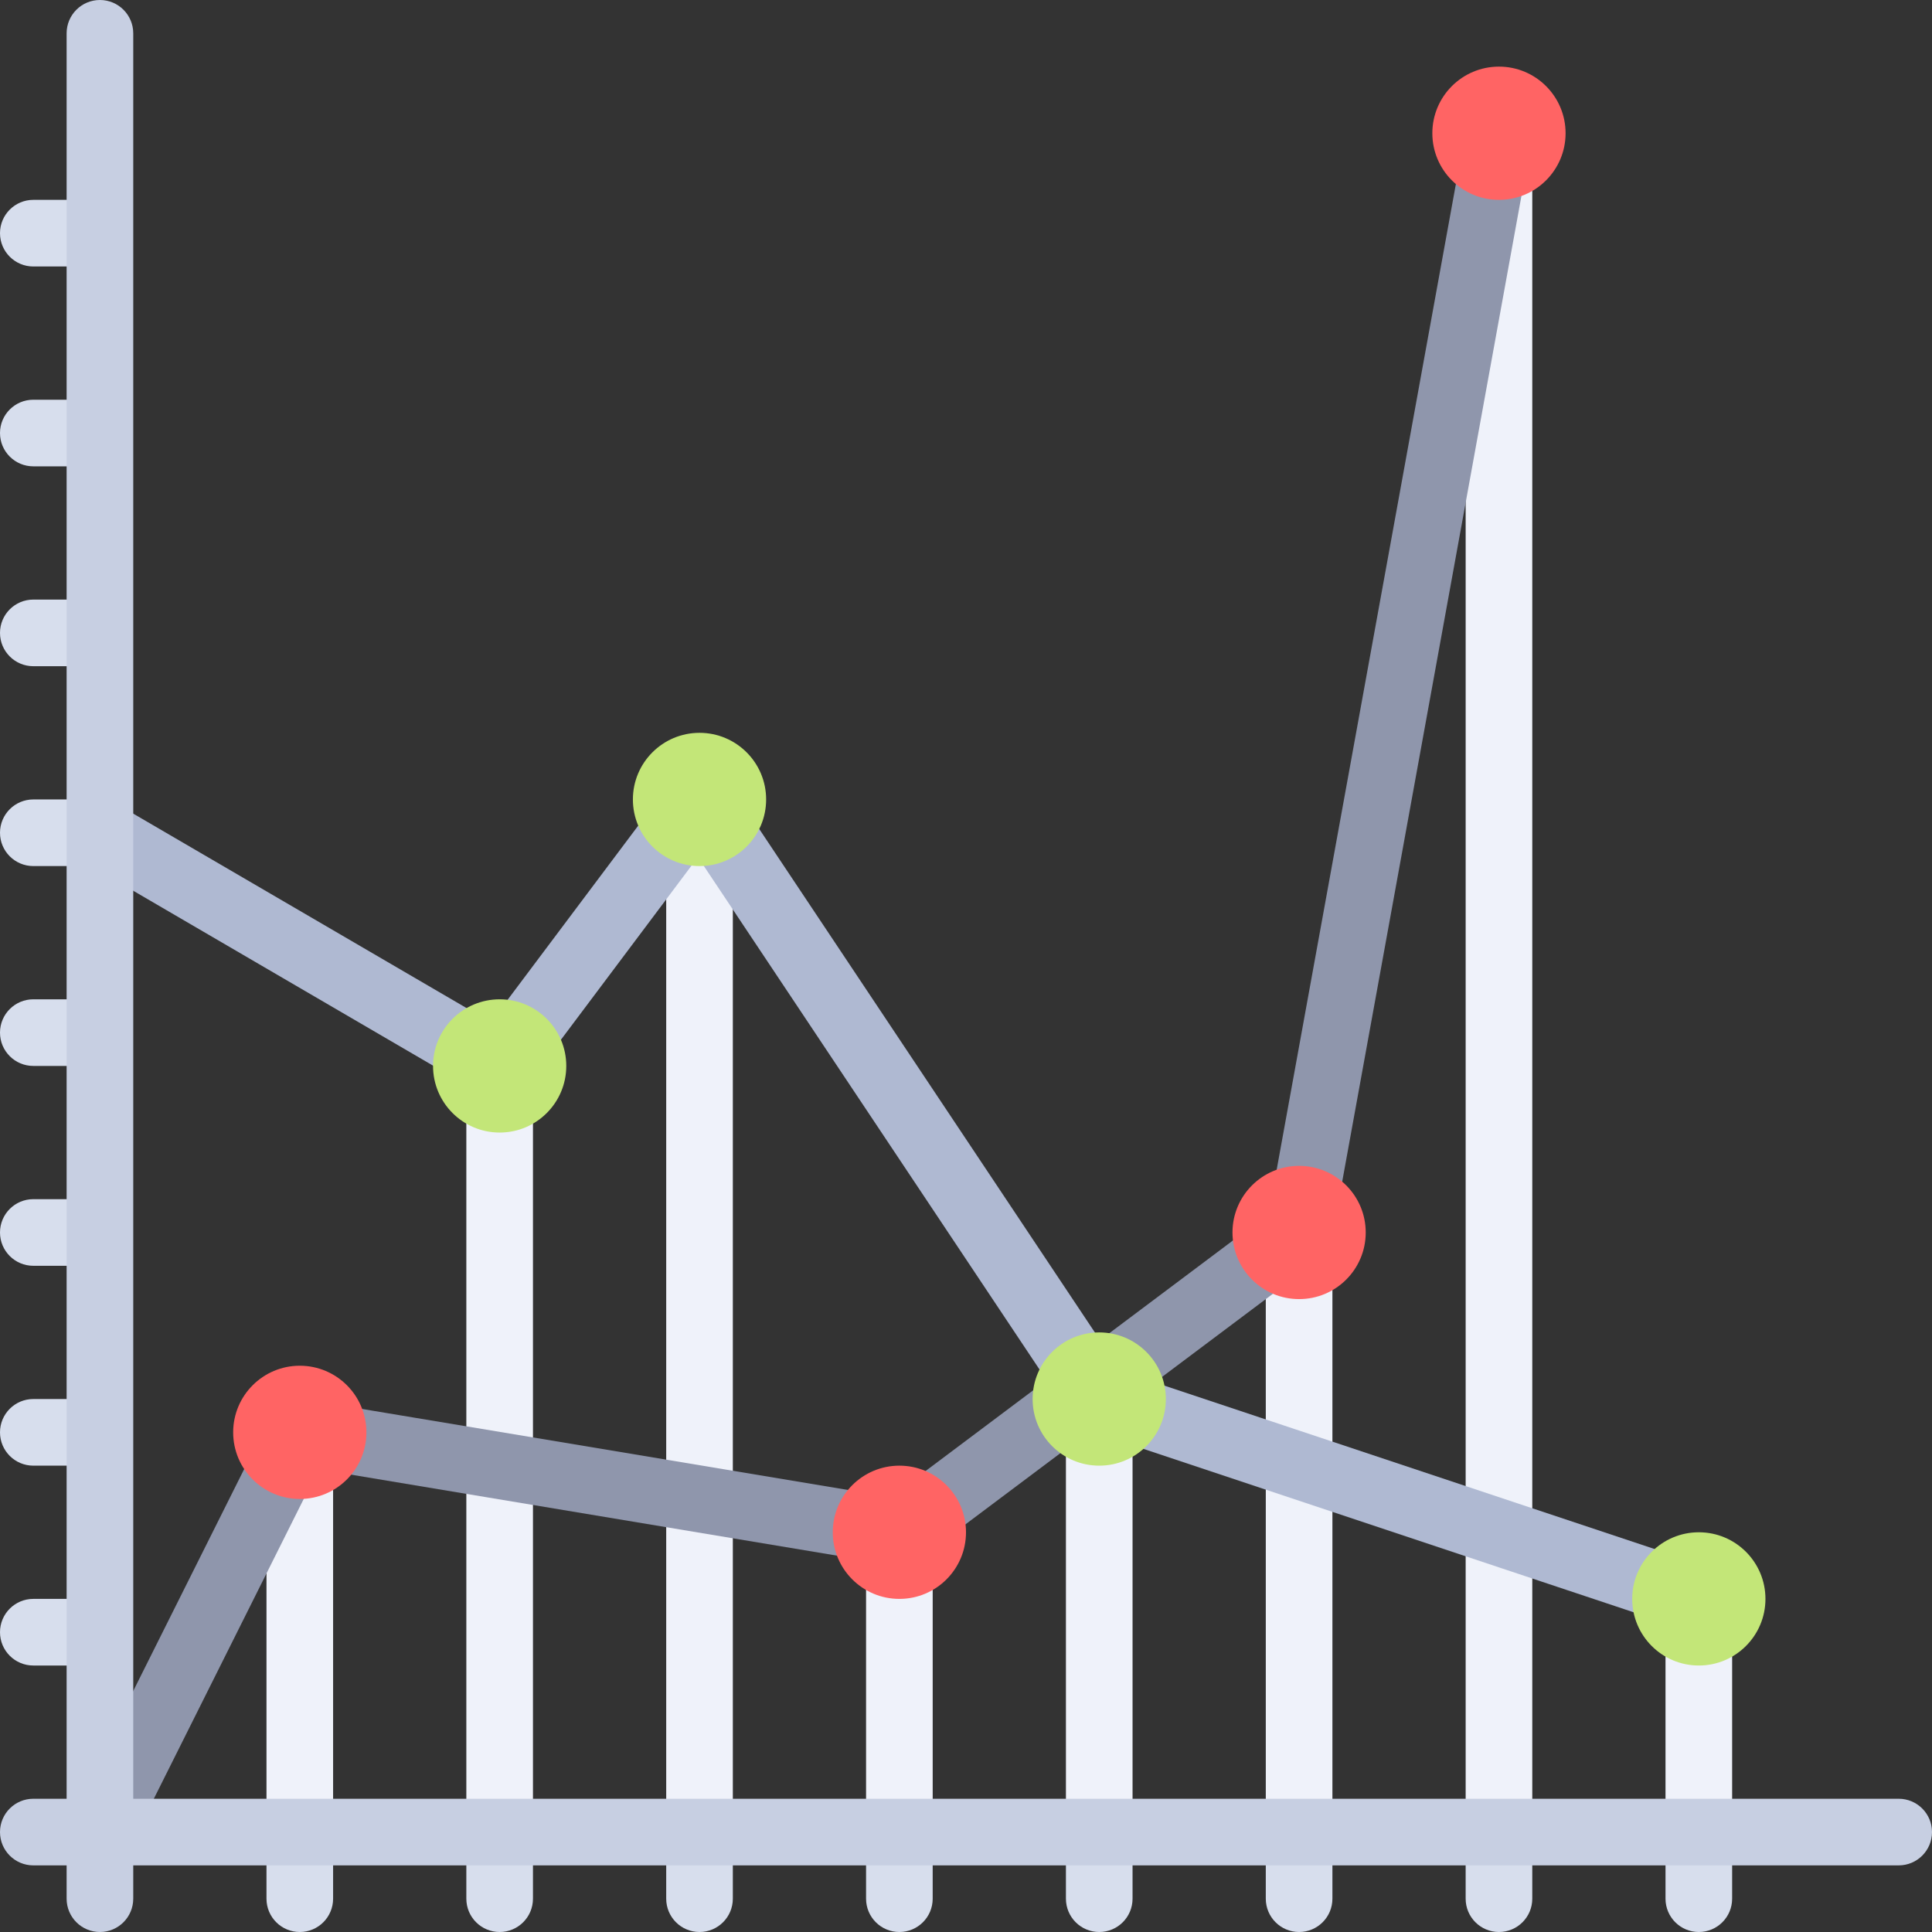 <?xml version="1.0" encoding="iso-8859-1"?>
<!-- Generator: Adobe Illustrator 19.0.0, SVG Export Plug-In . SVG Version: 6.00 Build 0)  -->
<svg version="1.1" id="Layer_1" xmlns="http://www.w3.org/2000/svg" xmlns:xlink="http://www.w3.org/1999/xlink" x="0px" y="0px"
	 viewBox="0 0 512 512" style="enable-background:new 0 0 512 512;" xml:space="preserve">
<rect x="0" y="0" width="512" height="512" fill="#333333" stroke="none"/>
<g>
	<rect x="123.586" y="282.483" style="fill:#EFF2FA;" width="17.655" height="203.034"/>
	<rect x="70.621" y="379.586" style="fill:#EFF2FA;" width="17.655" height="105.931"/>
	<rect x="176.552" y="211.862" style="fill:#EFF2FA;" width="17.655" height="273.655"/>
	<rect x="229.517" y="406.069" style="fill:#EFF2FA;" width="17.655" height="79.448"/>
	<rect x="282.483" y="370.759" style="fill:#EFF2FA;" width="17.655" height="114.759"/>
	<rect x="335.448" y="317.793" style="fill:#EFF2FA;" width="17.655" height="167.724"/>
	<rect x="388.414" y="35.31" style="fill:#EFF2FA;" width="17.655" height="450.207"/>
	<rect x="441.379" y="423.724" style="fill:#EFF2FA;" width="17.655" height="61.793"/>
</g>
<path style="fill:#AFB9D2;" d="M450.207,432.556c-0.922,0-1.866-0.147-2.793-0.457l-158.897-52.966
	c-1.863-0.621-3.462-1.845-4.552-3.478l-99.009-148.513l-45.483,60.638c-2.69,3.582-7.647,4.586-11.509,2.327L22.034,228.314
	c-4.211-2.457-5.633-7.862-3.177-12.073c2.461-4.207,7.858-5.633,12.073-3.177l99.138,57.832l48.25-64.332
	c1.716-2.293,4.396-3.729,7.306-3.526c2.862,0.077,5.508,1.543,7.1,3.927l104.25,156.375L453,415.35
	c4.625,1.543,7.125,6.543,5.582,11.168C457.35,430.216,453.905,432.556,450.207,432.556z"/>
<path style="fill:#8F96AC;" d="M26.474,494.345c-1.323,0-2.673-0.298-3.939-0.931c-4.362-2.181-6.13-7.482-3.948-11.844
	l52.966-105.931c1.732-3.47,5.543-5.388,9.35-4.759l155.168,25.863l100.142-75.107l52.345-287.901
	c0.871-4.793,5.465-7.957,10.263-7.107c4.798,0.871,7.978,5.47,7.107,10.263L352.962,328.2c-0.396,2.189-1.608,4.151-3.388,5.483
	l-105.931,79.448c-1.931,1.452-4.366,2.056-6.75,1.646L84.427,389.366L34.38,489.465C32.832,492.561,29.716,494.345,26.474,494.345z
	"/>
<g>
	<path style="fill:#D7DEED;" d="M26.483,441.379H8.828c-4.875,0-8.828-3.953-8.828-8.828l0,0c0-4.875,3.953-8.828,8.828-8.828
		h17.655V441.379z"/>
	<path style="fill:#D7DEED;" d="M26.483,388.414H8.828c-4.875,0-8.828-3.953-8.828-8.828l0,0c0-4.875,3.953-8.828,8.828-8.828
		h17.655V388.414z"/>
	<path style="fill:#D7DEED;" d="M26.483,335.448H8.828c-4.875,0-8.828-3.953-8.828-8.828l0,0c0-4.875,3.953-8.828,8.828-8.828
		h17.655V335.448z"/>
	<path style="fill:#D7DEED;" d="M26.483,282.483H8.828c-4.875,0-8.828-3.953-8.828-8.828l0,0c0-4.875,3.953-8.828,8.828-8.828
		h17.655V282.483z"/>
	<path style="fill:#D7DEED;" d="M26.483,229.517H8.828c-4.875,0-8.828-3.953-8.828-8.828l0,0c0-4.875,3.953-8.828,8.828-8.828
		h17.655V229.517z"/>
	<path style="fill:#D7DEED;" d="M26.483,176.552H8.828c-4.875,0-8.828-3.953-8.828-8.828l0,0c0-4.875,3.953-8.828,8.828-8.828
		h17.655V176.552z"/>
	<path style="fill:#D7DEED;" d="M26.483,123.586H8.828c-4.875,0-8.828-3.953-8.828-8.828l0,0c0-4.875,3.953-8.828,8.828-8.828
		h17.655V123.586z"/>
	<path style="fill:#D7DEED;" d="M26.483,70.621H8.828C3.953,70.621,0,66.668,0,61.793l0,0c0-4.875,3.953-8.828,8.828-8.828h17.655
		V70.621z"/>
	<path style="fill:#D7DEED;" d="M459.034,485.517v17.655c0,4.875-3.953,8.828-8.828,8.828l0,0c-4.875,0-8.828-3.953-8.828-8.828
		v-17.655H459.034z"/>
	<path style="fill:#D7DEED;" d="M406.069,485.517v17.655c0,4.875-3.953,8.828-8.828,8.828l0,0c-4.875,0-8.828-3.953-8.828-8.828
		v-17.655H406.069z"/>
	<path style="fill:#D7DEED;" d="M353.103,485.517v17.655c0,4.875-3.953,8.828-8.828,8.828l0,0c-4.875,0-8.828-3.953-8.828-8.828
		v-17.655H353.103z"/>
	<path style="fill:#D7DEED;" d="M300.138,485.517v17.655c0,4.875-3.953,8.828-8.828,8.828l0,0c-4.875,0-8.828-3.953-8.828-8.828
		v-17.655H300.138z"/>
	<path style="fill:#D7DEED;" d="M247.172,485.517v17.655c0,4.875-3.953,8.828-8.828,8.828l0,0c-4.875,0-8.828-3.953-8.828-8.828
		v-17.655H247.172z"/>
	<path style="fill:#D7DEED;" d="M194.207,485.517v17.655c0,4.875-3.953,8.828-8.828,8.828l0,0c-4.875,0-8.828-3.953-8.828-8.828
		v-17.655H194.207z"/>
	<path style="fill:#D7DEED;" d="M141.241,485.517v17.655c0,4.875-3.953,8.828-8.828,8.828l0,0c-4.875,0-8.828-3.953-8.828-8.828
		v-17.655H141.241z"/>
	<path style="fill:#D7DEED;" d="M88.276,485.517v17.655c0,4.875-3.953,8.828-8.828,8.828l0,0c-4.875,0-8.828-3.953-8.828-8.828
		v-17.655H88.276z"/>
</g>
<g>
	<path style="fill:#C7CFE2;" d="M26.483,512L26.483,512c-4.875,0-8.828-3.953-8.828-8.828V8.828C17.655,3.953,21.608,0,26.483,0l0,0
		c4.875,0,8.828,3.953,8.828,8.828v494.345C35.31,508.047,31.358,512,26.483,512z"/>
	<path style="fill:#C7CFE2;" d="M0,485.517L0,485.517c0-4.875,3.953-8.828,8.828-8.828h494.345c4.875,0,8.828,3.953,8.828,8.828l0,0
		c0,4.875-3.953,8.828-8.828,8.828H8.828C3.953,494.345,0,490.392,0,485.517z"/>
</g>
<circle style="fill:#FF6464;" cx="79.448" cy="379.586" r="17.655"/>
<g>
	<circle style="fill:#C3E678;" cx="132.414" cy="282.483" r="17.655"/>
	<circle style="fill:#C3E678;" cx="185.379" cy="211.862" r="17.655"/>
	<circle style="fill:#C3E678;" cx="291.31" cy="370.759" r="17.655"/>
	<circle style="fill:#C3E678;" cx="450.207" cy="423.724" r="17.655"/>
</g>
<g>
	<circle style="fill:#FF6464;" cx="238.345" cy="406.069" r="17.655"/>
	<circle style="fill:#FF6464;" cx="344.276" cy="326.621" r="17.655"/>
	<circle style="fill:#FF6464;" cx="397.241" cy="35.31" r="17.655"/>
</g>
<g>
</g>
<g>
</g>
<g>
</g>
<g>
</g>
<g>
</g>
<g>
</g>
<g>
</g>
<g>
</g>
<g>
</g>
<g>
</g>
<g>
</g>
<g>
</g>
<g>
</g>
<g>
</g>
<g>
</g>
</svg>
